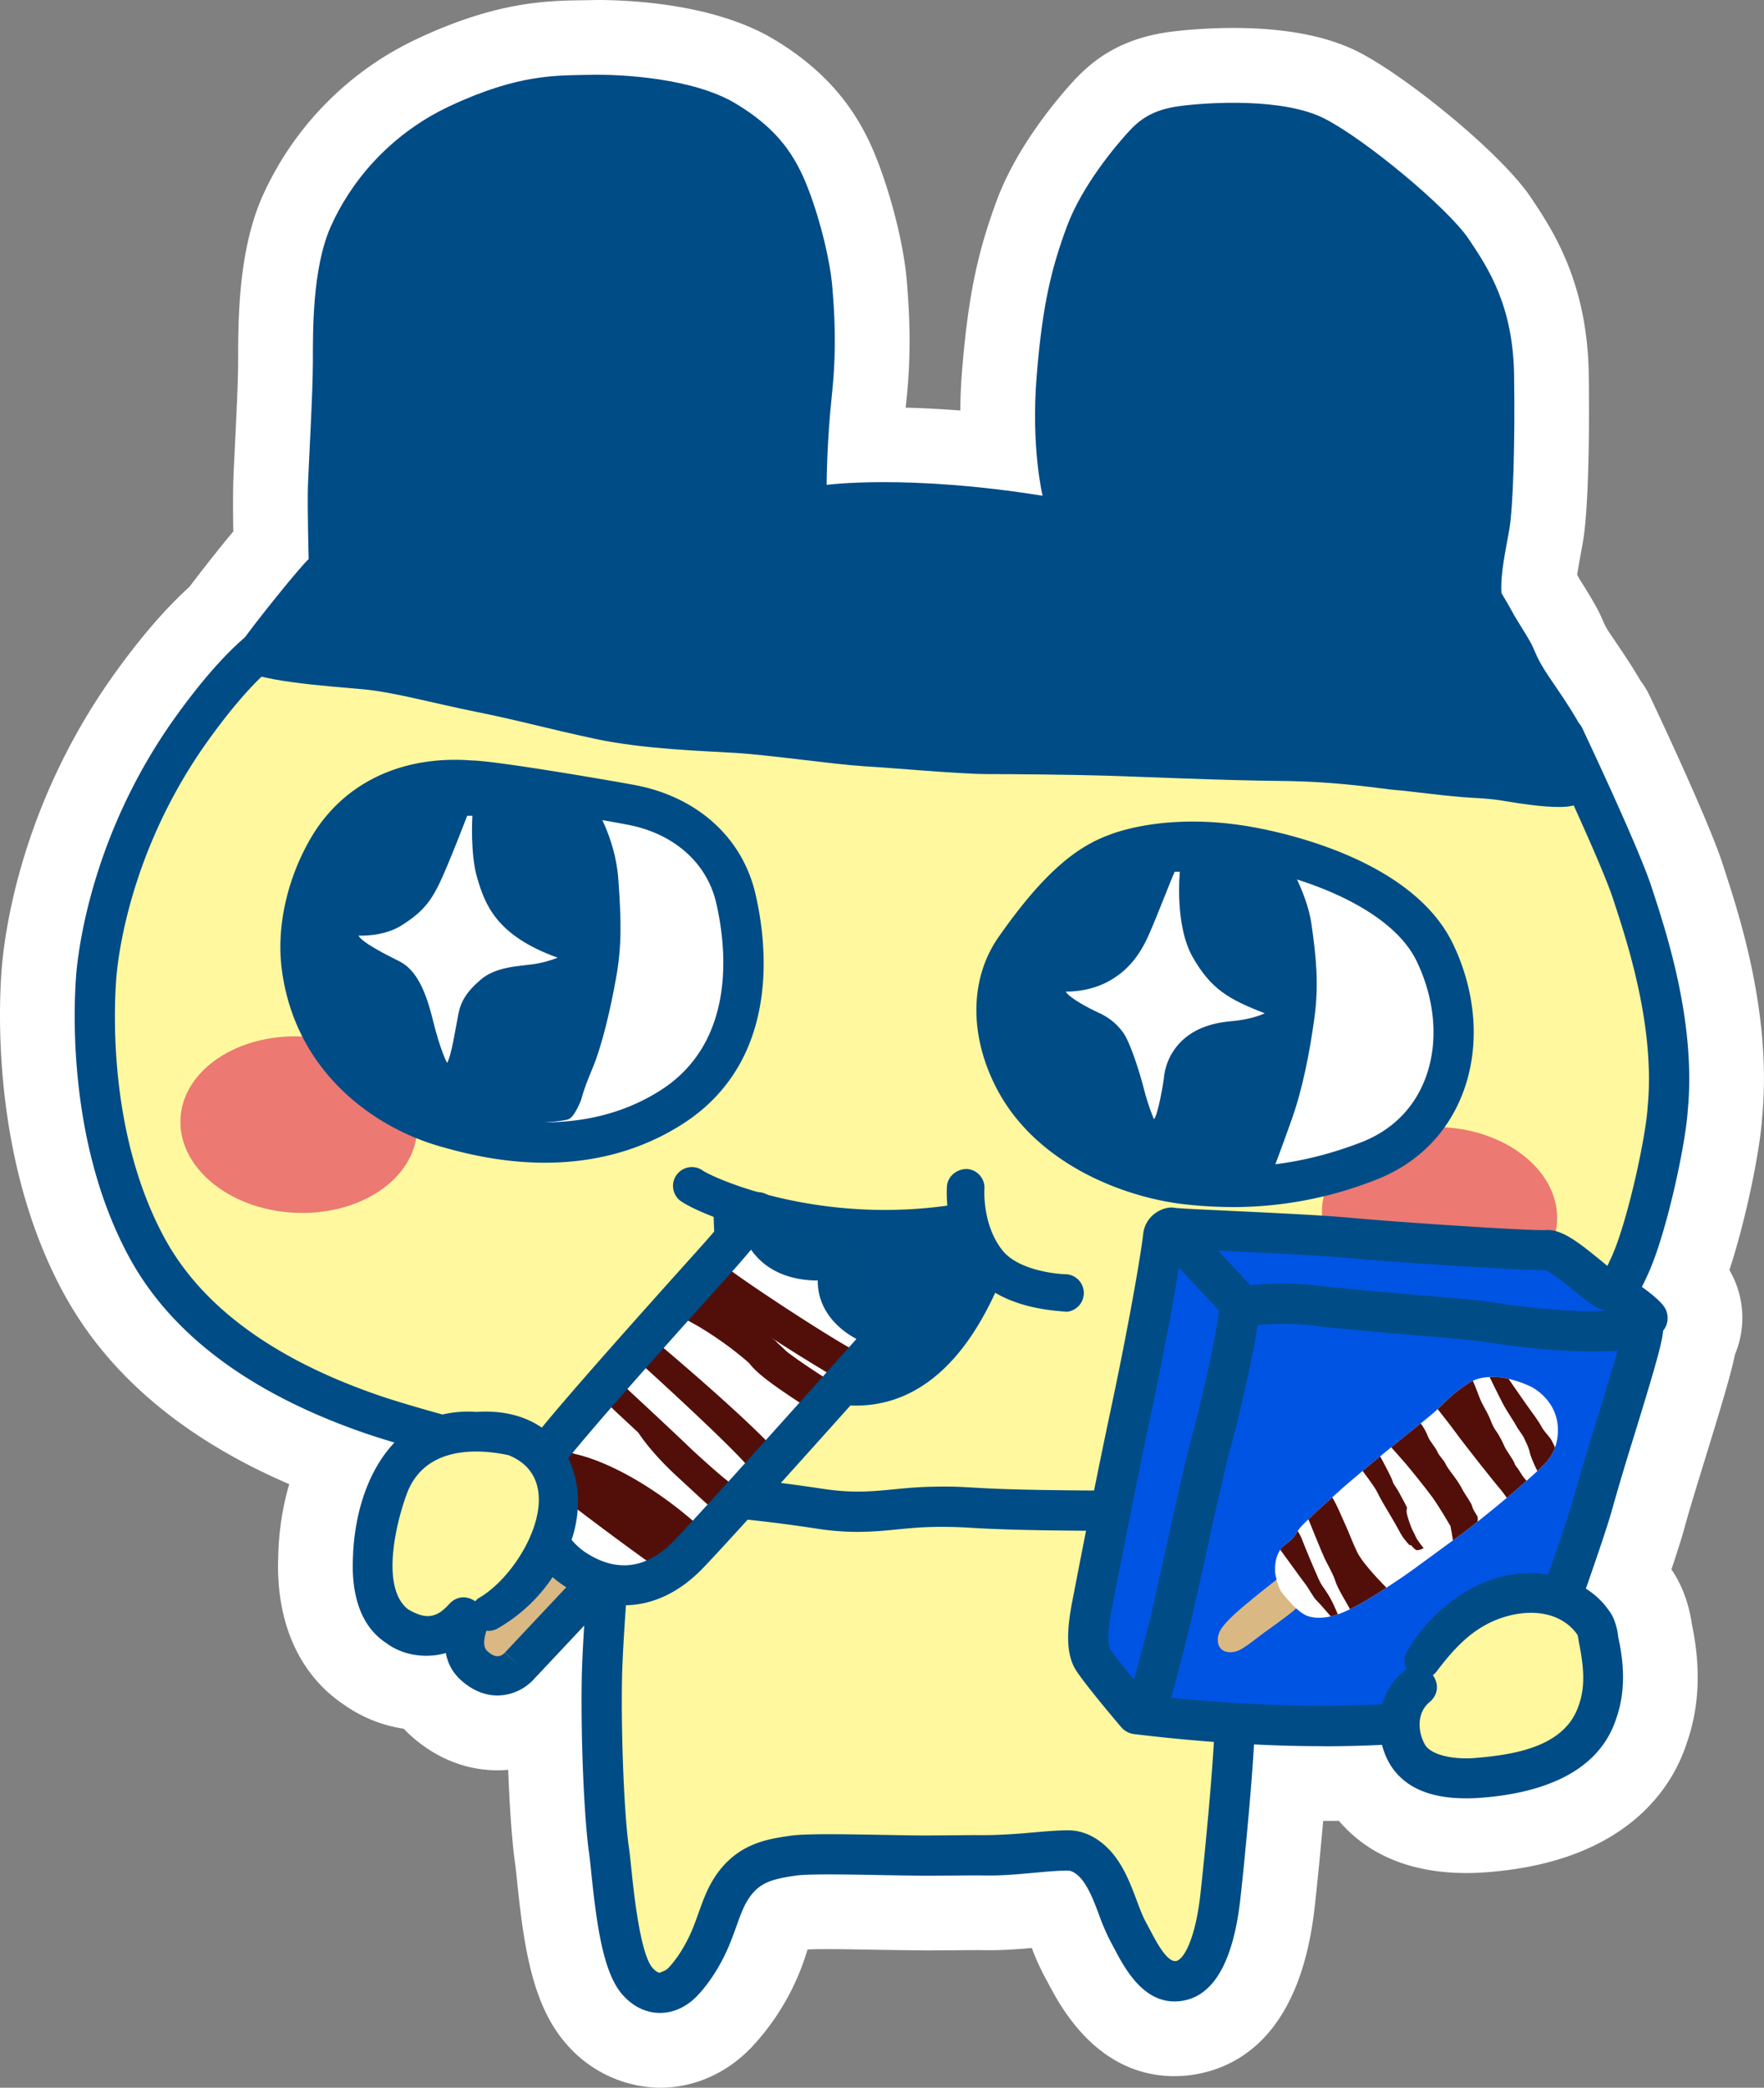 <svg data-name="レイヤー_1" xmlns="http://www.w3.org/2000/svg" viewBox="0 0 47.208 55.849"><rect x="0" y="0" width="47.208" height="55.849" fill="#808080" stroke="none"/><defs><clipPath id="a"><path d="M20.273 32.423c.269 1.788 2.355 1.208 2.355 1.208-.671 1.062.415 1.878 1.252 1.913 0 0-4.435 4.979-5.448 6.032s-2.126 1.006-3.049.402-1.487-2.07-.703-3.159c.735-.946 3.05-3.527 4.362-4.986.947-1.054.916-1.118 1.231-1.409Z" style="fill:none"/></clipPath><clipPath id="b"><path d="M34.132 42.121s-.087-.538.262-.797.236-.287.452-.514.813-.757 1.044-.968 1.036-.874 1.222-1.029 1.002-.806 1.226-.995.465-.465.738-.658.409-.315.852-.326.964.213 1.096.289.639.412.667 1.068-.339.953-.448 1.066-.589.536-.896.794-.935.773-1.316 1.048-1.264.935-1.553 1.126-.762.522-1.32.808-.937.275-1.161.198c-.258-.089-.546-.45-.681-.615-.116-.141-.167-.419-.182-.493Z" style="fill:none"/></clipPath></defs><path d="M17.646 55.849a3.356 3.356 0 0 1-2.477-1.156c-.922-1.036-1.15-2.609-1.335-4.407-.018-.175-.032-.319-.046-.416-.083-.561-.149-1.503-.188-2.525a3.425 3.425 0 0 1-.287.013c-.822 0-1.608-.307-2.273-.886a3.332 3.332 0 0 1-.234-.226 3.735 3.735 0 0 1-1.611-.65c-1.203-.811-1.823-2.222-1.748-3.981a7.44 7.44 0 0 1 .293-1.912c-2.819-1.213-4.844-2.922-6.029-5.093-1.886-3.454-1.755-7.486-1.67-8.639.073-.985.51-4.471 3.067-8.009.687-.949 1.33-1.691 1.96-2.261.246-.325.731-.954 1.176-1.484a33.397 33.397 0 0 1-.002-1.301c.006-.188.022-.526.042-.924.038-.774.089-1.798.089-2.323 0-1.075-.001-2.939.644-4.403a8.484 8.484 0 0 1 4.179-4.242C13.286.046 14.632.022 15.523.008L15.984 0c.893 0 3.14.103 4.724 1.05 1.758 1.052 2.415 2.313 2.791 3.294.392 1.027.693 2.269.768 3.165.076.914.127 1.941-.014 3.249l-.016.147c.476.012.964.038 1.462.077.003-.337.018-.698.049-1.08.175-2.16.47-3.295.921-4.522.528-1.438 1.6-2.707 2.037-3.187.486-.53 1.219-1.159 2.616-1.342.241-.031.881-.103 1.682-.103 1.394 0 2.524.218 3.36.646 1.297.665 3.81 2.707 4.6 3.882.566.842 1.516 2.252 1.554 4.727.023 1.515-.003 3.599-.155 4.489l-.068.38c-.03.161-.063.343-.087.504.023.043.044.081.058.11.007.008.061.095.12.188.153.248.321.529.395.678.038.075.076.161.117.254.047.109.076.176.199.358l.101.15c.207.305.48.707.706 1.097.08.106.171.245.25.414.258.546 1.574 3.342 1.945 4.479l.033.103c.419 1.281 1.292 3.951 1.025 6.698-.048.805-.413 2.669-.875 4.07a2.533 2.533 0 0 1 .148 2.261c-.1.492-.318 1.229-.788 2.756-.218.709-.435 1.411-.566 1.893-.029.104-.099.363-.346 1.099.368.53.5 1.127.546 1.455.25 1.188.203 2.24-.143 3.213-.379 1.16-1.628 3.22-5.545 3.446-.136.006-.24.008-.345.008-1.767 0-2.808-.686-3.412-1.397-.135.002-.418.003-.42.003-.093 1.05-.193 2.004-.226 2.291-.362 3.276-1.902 4.243-3.129 4.477a3.33 3.33 0 0 1-.623.06c-2.068 0-3.052-1.862-3.375-2.475l-.089-.165a6.272 6.272 0 0 1-.356-.789c-.351.031-.733.06-1.162.06l-.264-.004-1.379.01-1.244-.016c-.489-.009-.981-.019-1.39-.019-.234 0-.432 0-.564.011a6.509 6.509 0 0 1-1.499 2.616c-.664.696-1.532 1.08-2.447 1.08h-.021Z" style="fill:#fff"/><path d="M16.495 39.573s-.362 3.755-.388 5.395c-.025 1.563.064 3.66.193 4.54.093.633.205 2.868.764 3.497.392.441.871.368 1.21.013.298-.313.56-.745.741-1.172.195-.461.305-.918.53-1.284.435-.707 1.012-.823 1.679-.919.461-.066 1.821-.025 3.113-.007.724.01 1.487-.008 1.91-.004.972.009 1.695-.128 2.339-.129.413 0 .712.336.82.478.39.514.526 1.225.798 1.714s.665 1.429 1.379 1.293c.781-.149 1.009-1.613 1.081-2.265s.398-3.814.392-4.985c-.005-1.069.105-5.519.105-5.519" style="fill:#fff89e"/><path d="M17.666 53.849h-.021c-.255-.005-.633-.092-.983-.485-.524-.59-.696-1.89-.84-3.283a16.202 16.202 0 0 0-.055-.494c-.133-.905-.224-3.024-.199-4.627.026-1.642.375-5.283.39-5.438a.538.538 0 1 1 1.072.104c-.003.037-.359 3.752-.385 5.352-.024 1.528.063 3.609.187 4.453.019.127.038.314.062.541.064.628.236 2.298.573 2.676.041.046.121.124.197.125.022-.024.145-.045.221-.126.236-.247.467-.616.634-1.011.066-.156.122-.313.176-.465.107-.3.218-.609.392-.891.59-.96 1.44-1.082 2.061-1.171.417-.06 1.367-.043 2.468-.024l.729.013c.425.007.862 0 1.235-.002.265-.003.5-.006.671-.003.525 0 .984-.036 1.39-.072.34-.03.65-.057.943-.058.658 0 1.094.485 1.251.693.28.369.442.8.585 1.181.081.214.156.421.253.596l.105.196c.161.306.456.878.702.829.184-.035.507-.542.646-1.795.079-.704.395-3.793.389-4.923-.005-1.065.1-5.354.104-5.536.008-.297.289-.52.552-.524a.538.538 0 0 1 .525.552c-.001.044-.11 4.454-.104 5.503.006 1.183-.315 4.332-.396 5.048-.184 1.658-.694 2.578-1.516 2.734-1.022.194-1.564-.833-1.856-1.385l-.094-.176a5.698 5.698 0 0 1-.32-.739c-.124-.327-.25-.665-.437-.911-.075-.1-.24-.265-.391-.265-.264 0-.543.025-.85.053-.43.038-.915.091-1.494.075-.17 0-.396 0-.652.004-.381.003-.827.009-1.26 0l-.732-.012c-.967-.018-1.965-.035-2.296.014-.661.095-1.003.191-1.297.669-.115.187-.202.431-.294.688-.062.171-.125.347-.199.522-.219.518-.52.991-.847 1.335-.283.297-.637.459-.998.459Z" style="fill:#004c86"/><path d="M41.859 19.71s1.485 3.135 1.827 4.183 1.168 3.478.945 5.769c-.049.804-.532 3.093-.988 4.135-1.885 4.303-7.952 6.623-13.26 6.62-4.695-.002-4.087-.124-5.373-.107-1.148.016-1.739.255-3.083.049-1.131-.173-1.894-.252-3.132-.358s-7.071-1.55-8.883-2.179c-1.948-.676-4.626-1.962-5.973-4.429-1.445-2.647-1.473-5.805-1.367-7.236.095-1.283.667-4.044 2.593-6.708 1.722-2.382 2.559-2.493 2.559-2.493" style="fill:#fff89e"/><path d="M22.962 40.98c-.324 0-.687-.023-1.116-.089a41.126 41.126 0 0 0-3.097-.354c-1.349-.115-7.22-1.585-9.013-2.208-3.041-1.055-5.15-2.63-6.269-4.68-1.624-2.974-1.506-6.518-1.431-7.533.045-.605.385-3.789 2.694-6.983 1.724-2.385 2.674-2.679 2.925-2.712a.538.538 0 0 1 .142 1.068c.017 0-.732.251-2.194 2.274-2.139 2.959-2.452 5.877-2.493 6.433-.069.94-.181 4.222 1.302 6.938.987 1.808 2.897 3.213 5.677 4.178 1.802.627 7.609 2.055 8.751 2.151 1.216.104 2 .185 3.168.363.808.122 1.312.073 1.894.017.334-.033.682-.067 1.1-.072.49-.011.717.006 1.049.024.551.032 1.383.08 4.331.081h.01c4.97 0 10.945-2.161 12.757-6.297.42-.961.896-3.166.944-3.952.207-2.126-.532-4.382-.887-5.467l-.033-.102c-.327-1.003-1.787-4.088-1.802-4.119a.538.538 0 1 1 .973-.461c.061.129 1.504 3.178 1.853 4.246l.033.101c.377 1.154 1.163 3.556.937 5.887-.052.861-.547 3.194-1.031 4.299-2.09 4.771-8.587 6.942-13.743 6.943h-.01c-2.979-.002-3.83-.051-4.393-.083a12.12 12.12 0 0 0-.972-.024c-.384.006-.702.037-1.009.067-.327.032-.659.065-1.046.065Z" style="fill:#004c86"/><path d="M4.831 29.924c-.066 1.303 1.299 2.43 3.045 2.518 1.75.088 3.219-.896 3.285-2.199.066-1.301-1.298-2.426-3.048-2.514-1.746-.088-3.217.894-3.283 2.195Z" style="fill:#ec7972"/><path d="M12.615 20.883c.355-.02 3.343.469 4.288.65 1.371.263 2.467 1.14 2.785 2.486.29 1.228.638 4.109-1.735 5.611-2.404 1.521-5.097.78-6 .527-1.016-.285-3.492-1.355-3.877-4.288-.145-1.105.179-2.254.682-3.137.746-1.308 2.136-1.995 3.856-1.849Z" style="fill:#fff"/><path d="M14.582 31.104c-1.248 0-2.277-.289-2.774-.428-1.829-.513-3.91-2.026-4.266-4.736-.146-1.117.127-2.384.749-3.475.857-1.504 2.438-2.27 4.346-2.121.636.008 3.789.55 4.368.66 1.656.317 2.855 1.398 3.208 2.891.305 1.294.723 4.485-1.971 6.19-1.242.785-2.538 1.019-3.659 1.019Zm-2.426-9.703c-1.306 0-2.337.558-2.929 1.597-.507.892-.732 1.912-.616 2.802.361 2.756 2.761 3.635 3.488 3.839.827.231 3.349.938 5.566-.464 2.109-1.335 1.75-3.964 1.499-5.032-.251-1.067-1.135-1.846-2.362-2.08-1.089-.209-3.805-.642-4.16-.642h-.074a4.468 4.468 0 0 0-.413-.019Z" style="fill:#004c86"/><path d="M15.889 21.515s.573.86.657 1.989.092 1.813-.055 2.636-.37 1.813-.647 2.47-.259.749-.314.869-.17.394-.31.46-.923.103-.923.103-1.476.313-2.448 0-3.011-1.571-3.37-2.745-.605-3.081 0-4.062 1.557-2.391 2.848-2.372 4.565.651 4.565.651Z" style="fill:#004c86"/><path d="M12.502 21.823h.14s-.064 1.01.128 1.66c.206.694.496 1.543 2.154 2.136 0 0-.305.128-.671.177s-.983.067-1.379.403-.543.598-.61.94-.183 1.111-.299 1.294c0 0-.177-.311-.384-1.159s-.476-1.351-.897-1.56-.989-.502-1.092-.686c0 0 .659.043 1.159-.275s.751-.58 1.013-1.129.738-1.8.738-1.8Z" style="fill:#fff"/><path d="M22.123 12.971s2.151-.291 5.779.291c0 0-.314-1.278-.159-3.198s.395-2.88.805-3.995 1.341-2.202 1.638-2.527.635-.607 1.398-.706 2.767-.226 3.868.339 3.304 2.4 3.854 3.219 1.186 1.807 1.214 3.642c.028 1.835-.028 3.544-.127 4.122s-.243 1.184-.211 1.709c0 0 .23.381.297.515s.41.657.511.859.142.385.449.842c.33.491.955 1.365 1.016 1.752 0 0 .239.697.175 1.102s-.213.533-.554.618-1.075-.014-1.448-.069-.548-.11-1.206-.143-1.732-.186-2.061-.208-1.486-.23-3.081-.244-3.727-.113-4.687-.141c-.96-.028-2.442-.042-3.162-.042s-2.598-.169-3.332-.212-2.485-.296-3.388-.353c-.904-.056-2.485-.099-3.798-.381s-2.042-.494-3.172-.72c-1.129-.226-2.202-.527-3.012-.602s-3.181-.226-3.275-.621-.226-.282.038-.678 1.581-2.033 1.769-2.184c0 0-.038-1.412-.019-1.976s.132-2.504.132-3.313-.016-2.485.473-3.595 1.498-2.443 3.197-3.238c1.854-.868 2.864-.811 3.728-.833s2.78.089 3.91.764c1.13.676 1.606 1.396 1.95 2.293s.587 1.95.642 2.614.124 1.631-.009 2.87c-.141 1.313-.142 2.427-.142 2.427Z" style="fill:#004c86"/><path d="M35.38 32.314c-.075 1.292 1.271 2.422 3.008 2.523 1.737.101 3.206-.866 3.281-2.158.075-1.294-1.272-2.422-3.009-2.523s-3.205.864-3.28 2.158Z" style="fill:#ec7972"/><path d="M29.869 22.842s1.334-.578 3.53-.191c1.918.338 4.246 1.259 5.002 2.837 1.051 2.195.438 4.717-1.783 5.574-1.566.604-3.09.806-4.794.627-1.722-.181-3.794-1.097-4.688-2.847-.539-1.055-.718-2.401.037-3.476.901-1.282 1.735-2.179 2.697-2.523Z" style="fill:#fff"/><path d="M32.994 32.29c-.4 0-.808-.022-1.226-.066-1.71-.179-4.076-1.108-5.112-3.138-.727-1.422-.699-2.929.075-4.03 1.089-1.551 1.97-2.364 2.943-2.717.19-.077 1.607-.61 3.818-.219.998.176 4.334.921 5.395 3.135.641 1.338.728 2.811.24 4.039-.423 1.064-1.224 1.849-2.315 2.271a10.412 10.412 0 0 1-3.818.726Zm-1.068-9.233c-1.16 0-1.836.276-1.845.28l-.03.012c-.752.27-1.481.965-2.437 2.326-.541.77-.54 1.861.002 2.921.84 1.646 2.823 2.406 4.265 2.557 1.612.171 3.055-.019 4.544-.594.804-.31 1.393-.885 1.702-1.663.377-.949.3-2.107-.211-3.176-.667-1.392-2.9-2.237-4.609-2.539a8.01 8.01 0 0 0-1.38-.124Zm-2.057-.215h.01-.01Z" style="fill:#004c86"/><path d="M34.395 22.937s.577.914.701 1.775.204 1.615.08 2.52-.311 1.872-.595 2.68-.541 1.473-.541 1.473-4.283.967-6.222-1.932-.848-3.978-.098-4.826 1.76-1.923 3.263-2.05c1.503-.127 3.412.36 3.412.36Z" style="fill:#004c86"/><path d="M31.436 23.32h.139s-.146 1.419.341 2.278.965 1.135 1.93 1.508c0 0-.308.162-.884.211s-1.078.227-1.427.624-.381.827-.389.916-.153.959-.263 1.084c0 0-.149-.336-.269-.807s-.37-1.254-.557-1.513-.418-.423-.663-.533-.774-.389-.874-.562c0 0 .58.027 1.123-.262s.861-.716 1.101-1.256c.25-.564.59-1.474.694-1.687Z" style="fill:#fff"/><path d="M22.9 37.602c-.209 0-.429-.019-.658-.059-3.305-.578-3.148-5.085-3.139-5.276.012-.278.259-.505.523-.48a.504.504 0 0 1 .482.523c-.002.038-.128 3.816 2.307 4.241 1.889.337 2.877-1.399 3.456-2.729l.063-.144c.113-.253.412-.366.665-.253a.503.503 0 0 1 .253.665l-.058.133c-.378.87-1.469 3.379-3.893 3.379Z" style="fill:#004c86"/><path d="M23.711 33.371c-2.847 0-5.053-.916-5.518-1.259a.504.504 0 0 1 .597-.81c.282.207 3.166 1.511 6.844.907a.502.502 0 1 1 .164.992c-.721.119-1.421.17-2.086.17Z" style="fill:#004c86"/><path d="M28.53 35.092c-.112-.028-1.69-.032-2.476-1.002-.81-.998-.716-2.301-.712-2.356.022-.275.272-.469.541-.462a.503.503 0 0 1 .462.54c-.002.033-.054.974.49 1.646.407.502 1.365.624 1.7.629a.504.504 0 0 1-.005 1.006Z" style="fill:#004c86"/><path d="M26.392 33.884c-.317.705-1.417 3.625-4.064 3.163-2.908-.507-2.723-4.758-2.723-4.758s3.508.826 6.11.251l.677 1.344Z" style="fill:#004c86"/><path d="m13.899 44.566 2.351-2.503-1.545-1.389-1.994 2.379s-.614.988-.012 1.513c.68.593 1.2 0 1.2 0Z" style="fill:#dab884"/><path d="M13.313 45.356c-.3 0-.631-.107-.959-.394-.741-.647-.405-1.68-.09-2.188l2.039-2.439a.528.528 0 0 1 .755-.053l1.545 1.39a.527.527 0 0 1 .031.751l-2.346 2.497a1.335 1.335 0 0 1-.974.436Zm.198-1.145.387.355-.383-.36 1.983-2.111-.741-.666-1.645 1.962c-.029.06-.283.593-.069.78.082.07.274.241.467.04Z" style="fill:#004c85"/><path d="M20.273 32.423c.269 1.788 2.355 1.208 2.355 1.208-.671 1.062.415 1.878 1.252 1.913 0 0-4.435 4.979-5.448 6.032s-2.126 1.006-3.049.402-1.487-2.07-.703-3.159c.735-.946 3.05-3.527 4.362-4.986.947-1.054.916-1.118 1.231-1.409Z" style="fill:#fff"/><g style="clip-path:url(#a)"><path d="M22.787 37.021a.443.443 0 0 1-.193-.045c-.525-.257-3.753-2.288-3.989-2.664a.44.44 0 0 1 .719-.506c.303.287 2.964 2.041 3.657 2.38a.44.44 0 0 1-.194.836Z" style="fill:#520f09"/><path d="M22.042 37.864h-.007a.463.463 0 0 1-.319-.135c-.044-.031-.119-.078-.209-.138-.786-.512-1.279-.864-1.478-1.154a.463.463 0 0 1 .762-.522c.133.194.951.727 1.22.901.349.228.58.378.476.719a.467.467 0 0 1-.444.328Z" style="fill:#520f09"/><path d="M20.673 36.876a.449.449 0 0 1-.317-.129c-.886-.862-1.875-1.394-2.021-1.456l.177-.413-.016-.011-.132-.435c.455-.152 2.068 1.119 2.627 1.665a.455.455 0 0 1-.317.78ZM20.406 39.505a.356.356 0 0 1-.298-.162c-.221-.341-1.947-1.951-2.983-2.887a.355.355 0 0 1 .466-.536c.09.075 2.21 1.852 3.175 2.888a.355.355 0 0 1-.064.539.367.367 0 0 1-.296.159ZM19.38 40.512c-.164 0-.364-.186-.871-.656l-.379-.35c-.643-.591-.96-1.046-1.049-1.183l-.442-.411a11.878 11.878 0 0 1-.309-.293.327.327 0 0 1 .49-.432l.263.245c.502.466 1.017.947 1.455 1.367.516.474.994.891 1.144.966a.326.326 0 0 1-.052.604.24.24 0 0 1-.055.059c-.071.054-.13.083-.195.083ZM18.344 41.831a.562.562 0 0 1-.379-.146c-1.398-1.254-2.593-1.664-2.95-1.707a.568.568 0 0 1-.807-.711.692.692 0 0 1 .501-.404c.708-.163 2.404.533 4.013 1.977a.568.568 0 0 1-.38.991Z" style="fill:#520f09"/><path d="M18.019 42.13a.573.573 0 0 1-.331-.106 85.13 85.13 0 0 1-2.917-2.172.568.568 0 1 1 .705-.891c.01.008 1.08.852 2.875 2.139a.57.57 0 0 1-.331 1.03Z" style="fill:#520f09"/></g><path d="M16.705 42.942c-.536 0-1.082-.172-1.613-.521-.647-.423-1.122-1.148-1.269-1.94a2.55 2.55 0 0 1 .425-1.976c.707-.909 2.721-3.165 4.398-5.03.479-.533.703-.809.85-.988.16-.196.242-.296.416-.456a.533.533 0 0 1 .888.313c.048.318.169.537.371.669.407.267 1.088.164 1.317.104a.532.532 0 0 1 .59.798c-.186.294-.129.476-.071.587.14.267.541.495.894.51a.534.534 0 0 1 .377.886c-.182.203-4.454 4.999-5.462 6.047-.637.662-1.364.998-2.111.998ZM20.1 33.43a25.69 25.69 0 0 1-.662.759c-1.07 1.19-3.577 3.978-4.338 4.956-.289.401-.286.845-.23 1.143.093.504.401.98.804 1.244.839.547 1.638.438 2.374-.325.778-.81 3.647-4.016 4.873-5.389-.369-.193-.679-.481-.857-.821a1.519 1.519 0 0 1-.178-.742c-.403 0-.879-.078-1.293-.346a1.806 1.806 0 0 1-.494-.479Z" style="fill:#004c85"/><path d="M12.418 43.275c-.339.367-.833.734-1.677.297-.931-.482-.882-1.915-.543-3.228.339-1.314 1.11-2.164 2.843-2.029.503.039.886.097 1.196.314.647.454.915 1.464.515 2.499a4.056 4.056 0 0 1-1.685 2.026" style="fill:#fff89e"/><path d="M12.814 43.641c-.54.724-1.733.87-2.475.314-.772-.503-.928-1.455-.894-2.257.046-1.943 1.034-4.082 3.309-3.928 2.568-.167 3.383 2.329 2.146 4.244a4.381 4.381 0 0 1-1.577 1.546c-.525.299-1.002-.467-.511-.81 1.189-.677 2.492-3.145.795-3.823-1.074-.228-2.308-.121-2.728 1.057-.297.81-.691 2.511.049 3.072.434.248.728.265 1.094-.147.48-.519 1.269.212.792.73Z" style="fill:#004c86"/><path d="M43.972 35.526c.022.357-.977 3.349-1.343 4.691-.288 1.057-1.874 5.383-1.874 5.383s-3.352 1.1-10.34.254c0 0-.967-1.14-1.169-1.467-.198-.321-.118-.955-.02-1.455.097-.496.546-2.85 1.032-5.138.43-2.021.789-4.021.87-4.724.021-.184.206-.231.227-.227.244.047 3.431.149 4.767.273s4.992.347 5.271.328c.381-.027 1.393 1.005 1.618 1.065.203.054 1.008.608 1.079.749" style="fill:#0054e3"/><path d="M35.418 46.713c-1.41 0-3.096-.086-5.068-.324a.542.542 0 0 1-.346-.187c-.166-.195-1.004-1.188-1.216-1.532-.237-.383-.265-.951-.09-1.842l.061-.314c.164-.846.554-2.863.973-4.833.437-2.051.788-4.022.862-4.674a.785.785 0 0 1 .316-.547c.063-.046.29-.198.544-.147.111.016.85.05 1.502.08 1.089.052 2.444.115 3.216.187 1.399.129 4.892.354 5.191.326.414-.03.832.286 1.474.811.16.131.297.25.382.297.22.051 1.188.67 1.354 1.005a.54.54 0 0 1-.065.58c-.025.326-.226 1.019-.776 2.809a72.252 72.252 0 0 0-.583 1.952c-.291 1.067-1.823 5.249-1.888 5.427a.541.541 0 0 1-.338.326c-.102.033-1.893.602-5.505.602Zm-4.729-1.369c5.596.652 8.787.024 9.655-.19.346-.948 1.526-4.202 1.765-5.078a74.4 74.4 0 0 1 .593-1.985c.3-.976.711-2.312.732-2.564a.505.505 0 0 1 .01-.141c-.19-.128-.486-.321-.593-.363-.167-.043-.334-.176-.696-.471-.21-.172-.648-.529-.801-.575-.273.03-4.066-.212-5.281-.324-.747-.069-2.089-.132-3.167-.183a140.77 140.77 0 0 1-1.278-.063c-.122.854-.443 2.624-.842 4.5-.417 1.961-.806 3.971-.969 4.812l-.062.317c-.168.859-.056 1.06-.051 1.068.117.188.619.804.985 1.24Zm10.066.256h.01-.01Z" style="fill:#004c86"/><path d="M33.239 35.469a.537.537 0 0 1-.394-.172l-1.775-1.9a.539.539 0 0 1 .787-.735l1.775 1.9a.539.539 0 0 1-.394.907Z" style="fill:#004c86"/><path d="M30.637 46.314a.54.54 0 0 1-.462-.814c.086-.233.376-1.284.586-2.129.1-.398.268-1.161.449-1.979.258-1.168.524-2.376.678-2.933.305-1.108.738-3.099.738-3.486 0-.25.172-.468.416-.524.037-.009.921-.209 2.258-.054.675.079 1.748.171 2.681.251.814.069 1.525.131 1.788.167l.199.029c.639.098 2.337.354 3.873.163a.54.54 0 0 1 .134 1.069c-1.684.211-3.489-.063-4.168-.167l-.185-.027a58.381 58.381 0 0 0-1.732-.16c-.945-.081-2.031-.174-2.714-.254a7.18 7.18 0 0 0-1.518-.021c-.136.923-.54 2.606-.73 3.302-.146.53-.422 1.777-.665 2.879-.184.83-.354 1.604-.456 2.008-.631 2.535-.695 2.557-1.003 2.656a.532.532 0 0 1-.166.026Z" style="fill:#004c86"/><path d="M37.918 45.116c-.338.294-.651.829-.339 1.638.377.978 1.827.928 3.15.628 1.248-.283 2.221-.991 2.179-2.729-.006-.232-.078-.447-.107-.634-.035-.22-.034-.404-.142-.577-.418-.67-1.419-1.025-2.484-.713-1.144.335-1.772 1.219-2.117 1.706" style="fill:#fff89e"/><path d="M38.271 45.522c-.353.281-.337.777-.146 1.131.14.28.71.416 1.301.379 1.059-.083 2.446-.286 2.819-1.401.206-.547.121-1.142.006-1.716-.03-.178-.015-.155-.069-.229-.572-.74-1.694-.636-2.463-.196-.492.277-.884.708-1.271 1.222a.479.479 0 0 1-.781-.554c.681-1.168 2.136-2.317 3.785-2.032.608.097 1.237.42 1.602.954.159.188.243.551.25.699.162.727.206 1.474-.054 2.204-.524 1.598-2.319 2.036-3.777 2.12-.81.033-1.763-.087-2.269-.896-.473-.799-.365-1.906.36-2.497.535-.453 1.226.348.707.813Z" style="fill:#004c86"/><path d="M34.182 42.243s-.743.576-1.097.897-.447.475-.48.605-.033.42.275.452a.533.533 0 0 0 .29-.056c.211-.105.459-.323.737-.521.382-.273.78-.566.804-.625" style="fill:#dab884"/><path d="M34.132 42.121s-.087-.538.262-.797.236-.287.452-.514.813-.757 1.044-.968 1.036-.874 1.222-1.029 1.002-.806 1.226-.995.465-.465.738-.658.409-.315.852-.326.964.213 1.096.289.639.412.667 1.068-.339.953-.448 1.066-.589.536-.896.794-.935.773-1.316 1.048-1.264.935-1.553 1.126-.762.522-1.32.808-.937.275-1.161.198c-.258-.089-.546-.45-.681-.615-.116-.141-.167-.419-.182-.493Z" style="fill:#fff"/><g style="clip-path:url(#b)"><path d="M34.22 41.398s.632.875.718.983.201.342.297.434.402.453.402.453l.182-.046s-.096-.228-.16-.359-.15-.268-.252-.412-.137-.262-.198-.393-.306-.721-.357-.859-.153-.294-.153-.294l-.479.492ZM34.995 40.593s.388.96.455 1.098.229.427.272.565.102.245.162.359.247.421.268.488l.999-.582s-.268-.272-.392-.413-.353-.405-.445-.6c-.103-.221-.203-.47-.242-.565s-.157-.353-.249-.561-.201-.378-.201-.378l-.628.589ZM36.437 39.312s.355.46.421.606.232.421.301.537.147.247.216.371.131.255.224.367.112.151.17.147c0 0 .083.112.138.127s.179-.038.191-.054c0 0-.173-.209-.217-.317-.047-.118-.062-.104-.124-.266s-.107-.319-.113-.373c-.01-.082.017-.109.009-.132s-.1-.194-.209-.395-.137-.185-.173-.301-.233-.478-.283-.575-.093-.154-.093-.154l-.46.413ZM37.186 38.667s.306.338.429.483.537.655.719.905.483.77.483.77.064.333.07.413l.644-.462s.038-.161 0-.225-.107-.156-.134-.258-.188-.311-.236-.403-.075-.145-.172-.29-.247-.317-.301-.435-.166-.204-.22-.327-.204-.285-.247-.397-.134-.301-.252-.419l-.784.644ZM38.432 37.641s.413.521.51.66.569.741.666.864.456.574.542.671.209.285.209.285l.537-.462s-.113-.107-.204-.263-.14-.177-.161-.252-.225-.354-.258-.429-.123-.278-.229-.426c-.109-.154-.136-.261-.189-.384s-.188-.333-.252-.499-.177-.478-.242-.574l-.929.811ZM39.846 36.798s.248.513.368.741.315.505.364.604.178.248.211.333.112.205.149.375.232.559.232.559.298-.207.377-.36.091-.277.091-.277-.095-.224-.149-.296-.182-.209-.228-.3-.186-.294-.24-.364-.19-.269-.302-.426-.406-.588-.406-.588-.224-.017-.468 0Z" style="fill:#520f09"/></g></svg>